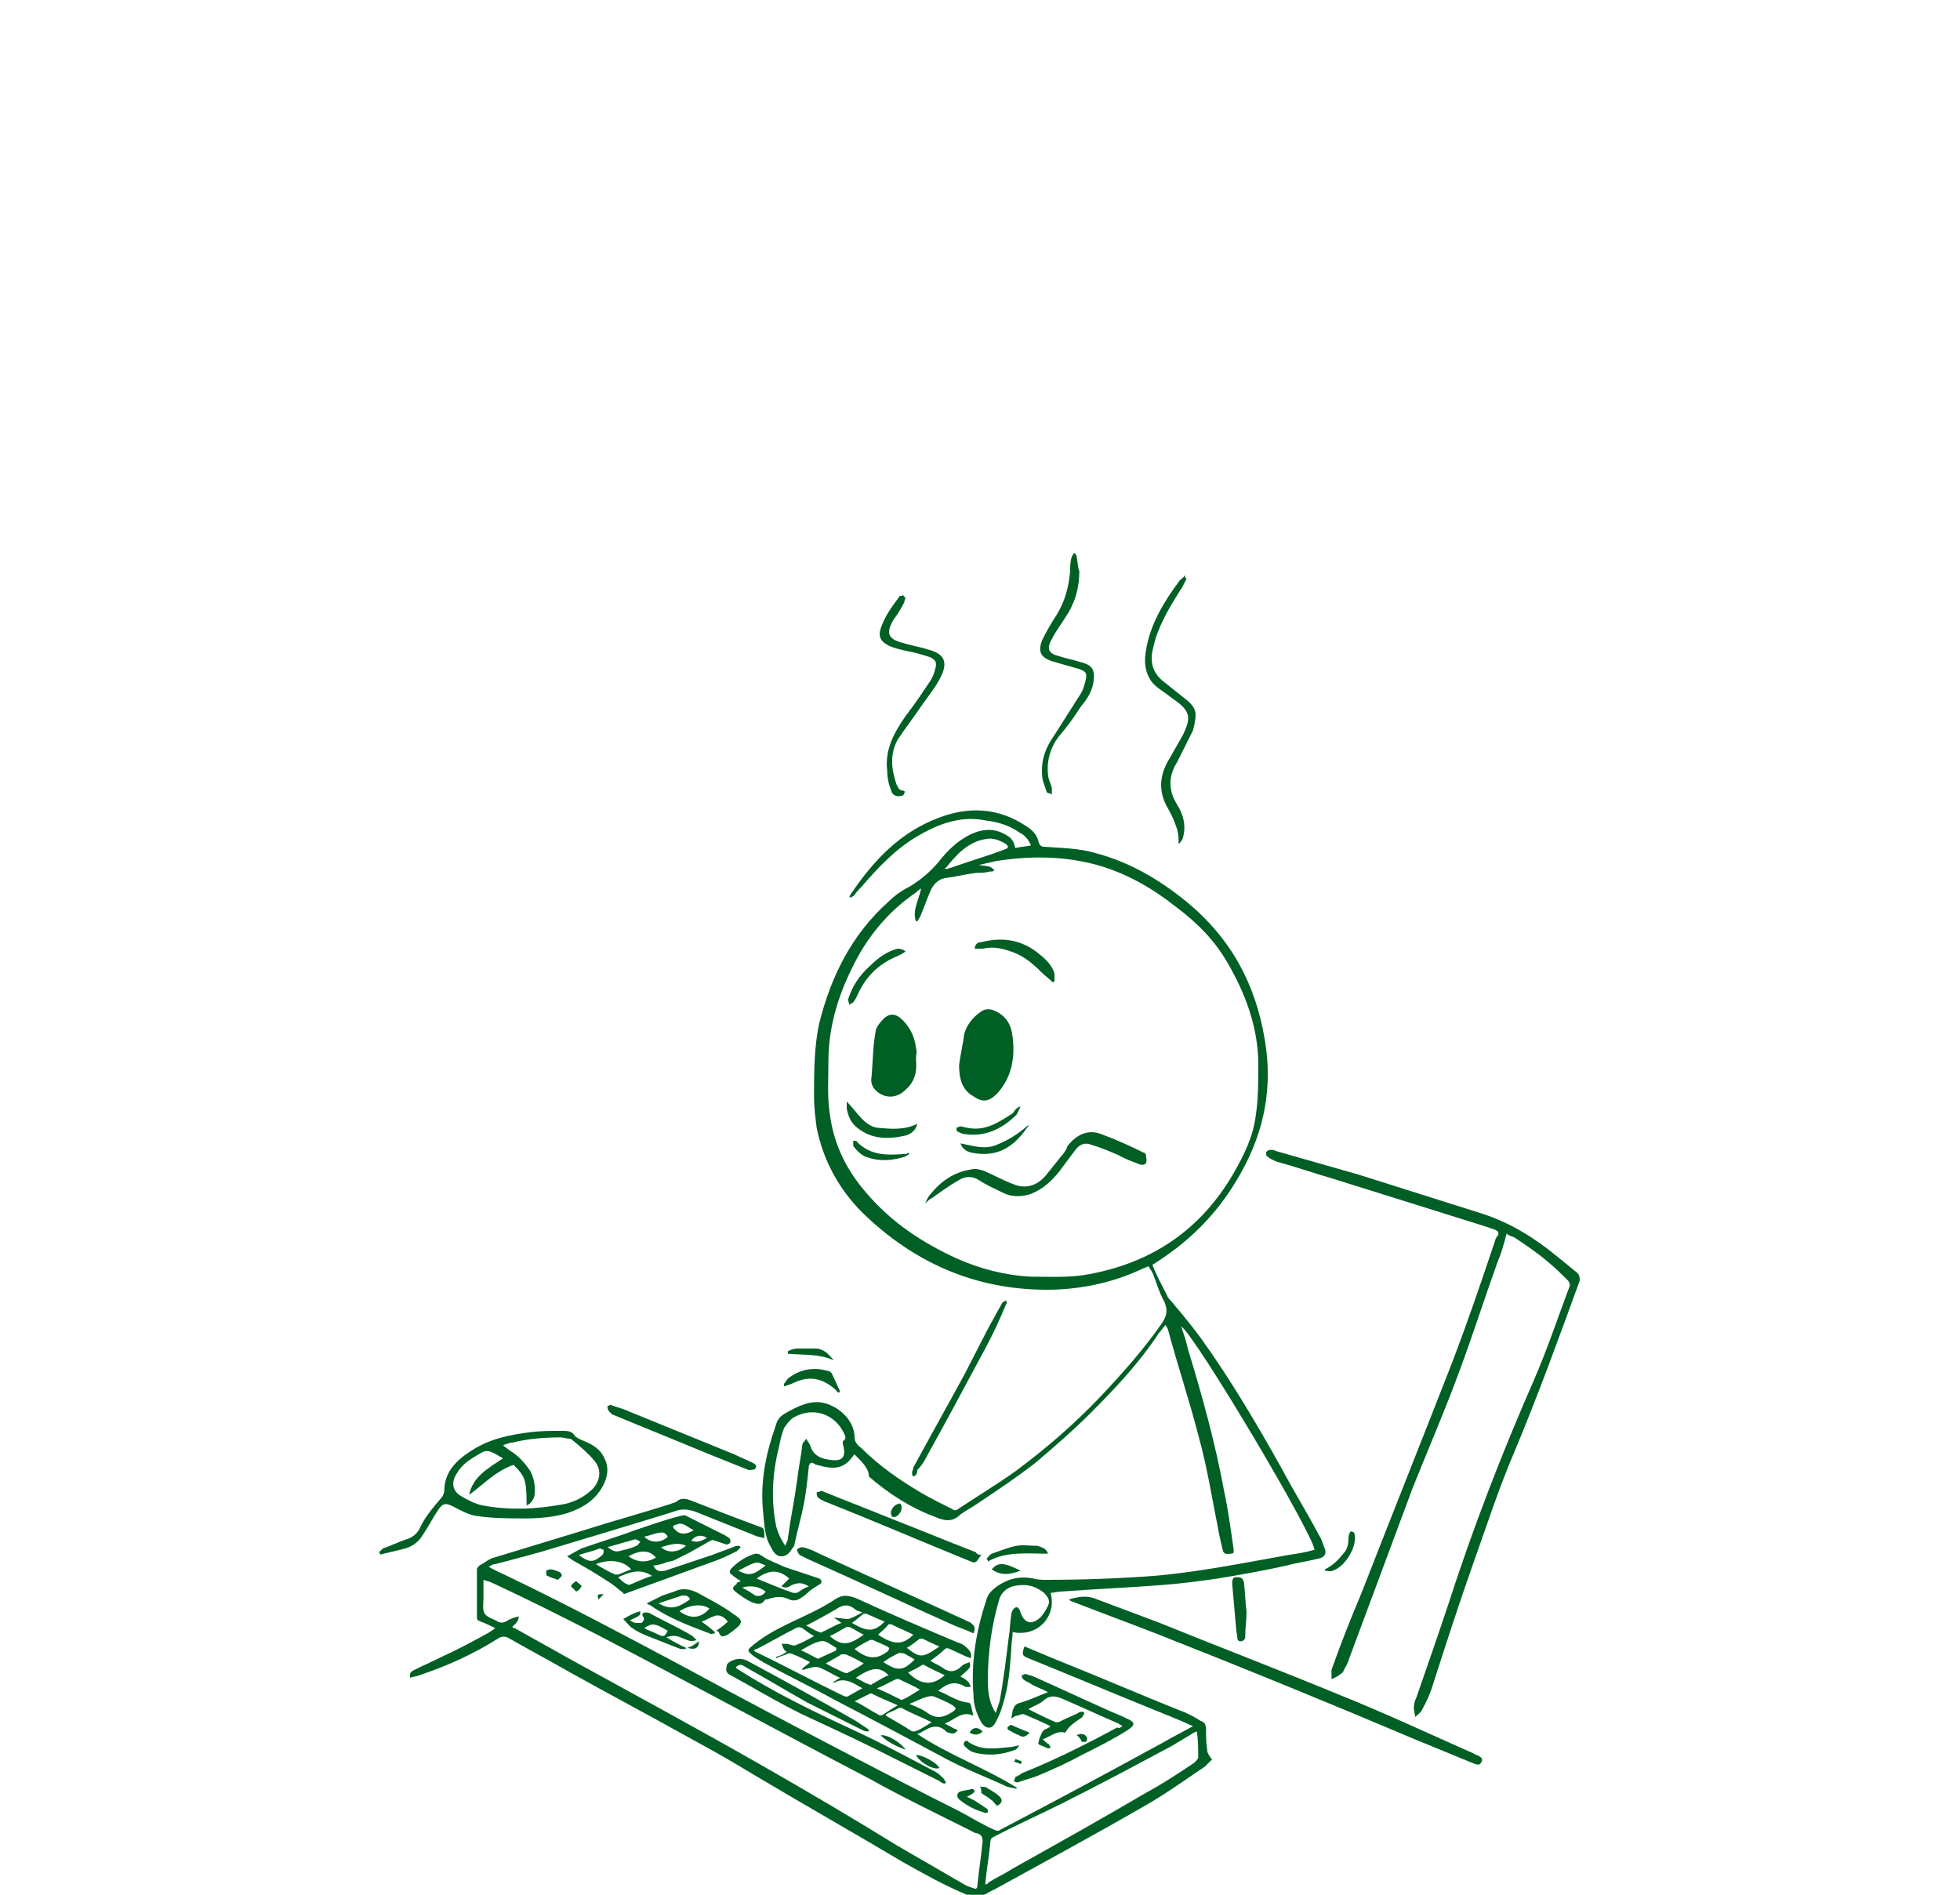 <?xml version="1.0" encoding="utf-8"?>
<!-- Generator: Adobe Illustrator 23.0.3, SVG Export Plug-In . SVG Version: 6.00 Build 0)  -->
<svg version="1.1" id="Layer_1" xmlns="http://www.w3.org/2000/svg" xmlns:xlink="http://www.w3.org/1999/xlink" x="0px" y="0px"
	 width="150px" height="145px" viewBox="0 0 150 145" style="enable-background:new 0 0 150 145;" xml:space="preserve">
<style type="text/css">
	.st0{fill:#005F24;}
	.st1{fill:#006536;}
	.st2{fill:#006434;}
</style>
<g>
	<path class="st0" d="M65.4,111.3c0,0-0.1,0.1-0.1,0.1c-0.7,1-1.4,1.1-2.8,0.7c-0.1,0-0.2-0.1-0.2-0.1c-0.2-0.1-0.3-0.1-0.4,0.2
		c-0.1,1-0.2,2-0.4,3c-0.2,1-0.5,2-0.7,3c0,0.1,0,0.1-0.1,0.2c-0.2,0.3-0.4,0.7-0.9,0.7c-0.4,0-0.6-0.3-0.8-0.7
		c-0.5-0.8-0.5-1.8-0.6-2.7c-0.2-2,0.1-3.9,0.7-5.8c0.1-0.3,0.2-0.6,0.3-0.9c0.1-0.4,0.4-0.7,0.8-0.9c0.7-0.4,1.5-0.8,2.3-0.8
		c1.3,0,2.9,1.2,2.9,2.7c0,0.3,0.2,0.6,0.5,0.8c1.4,1.4,3,2.5,4.7,3.5c0.7,0.4,1.5,0.8,2.3,1.2c0.1,0.1,0.3,0.1,0.4,0
		c1.5-1,3-1.9,4.4-2.9c2.3-1.7,4.5-3.6,6.5-5.7c1.7-1.8,3.3-3.6,4.7-5.6c0.4-0.6,0.5-1,0.2-1.7c-0.4-0.7-0.6-1.5-0.9-2.2
		c-0.1-0.2-0.2-0.3-0.3-0.5c-0.5,0.2-0.9,0.4-1.4,0.6c-2,0.8-4.2,1.2-6.4,1.2c-5.5,0-10.2-2.1-14.1-5.9c-1.8-1.8-3-4-3.5-6.5
		c-0.1-0.8-0.2-1.6-0.2-2.3c0-1.9,0-3.9,0.4-5.7c0.9-3.6,2.5-6.8,5.3-9.3c0.5-0.5,1.1-0.9,1.7-1.2c0.8-0.5,1.5-1.1,2.1-1.8
		c0.7-0.9,1.5-1.7,2.6-2.2c0.9-0.4,1.8-0.4,2.6,0.1c0.4,0.2,0.6,0.5,0.7,1c0.4-0.1,0.7-0.1,1.2-0.2c-0.2-0.5-0.5-0.8-0.9-1
		c-0.7-0.5-1.6-0.8-2.5-0.9c-1.9-0.4-3.6,0.2-5.3,1.2c-1.7,1-3,2.4-4.3,3.9c-0.2,0.2-0.4,0.4-0.5,0.6c-0.1,0.1-0.2,0.1-0.3,0.2
		l-0.1-0.1c0.1-0.1,0.1-0.2,0.2-0.3c1.7-2.5,3.7-4.6,6.6-5.7c2.3-0.9,4.6-0.8,6.7,0.6c0.5,0.3,0.9,0.7,1,1.3
		c0.1,0.2,0.2,0.3,0.4,0.3c1.3,0.1,2.7,0.1,4,0.5c2.6,0.7,4.8,2,6.9,3.7c3.4,2.8,5.3,6.3,6,10.6c0.6,3.5,0,6.9-1.8,10.1
		c-1.6,2.9-3.7,5.1-6.5,6.9c-0.1,0.1-0.2,0.1-0.3,0.2c0,0,0,0,0,0c0.3,0.8,0.7,1.5,1.1,2.3c0.1,0.3,0.4,0.5,0.6,0.8
		c0.7,0.8,1.4,1.7,2,2.5c2.3,3.2,4.3,6.6,6.2,10c0.9,1.7,1.9,3.3,2.8,5c0.2,0.3,0.3,0.6,0.4,0.9c0.3,0.6,0.1,0.9-0.5,1
		c-0.8,0.2-1.6,0.3-2.3,0.5c-1.8,0.4-3.5,0.7-5.3,1c-1.4,0.2-2.9,0.4-4.3,0.5c-2.5,0.2-5.1,0.3-7.7,0.5c-0.3,0-0.6,0.1-0.8,0.1
		c0.5,1.8-1,3.4-2.9,3c0,0.4-0.1,0.8-0.1,1.2c-0.1,1.5-0.2,3-0.7,4.5c-0.1,0.4-0.3,0.8-0.5,1.2c-0.3,0.6-0.8,0.5-1.1,0
		c-0.4-0.7-0.6-1.4-0.6-2.1c-0.2-2.5,0.2-4.9,1-7.3c0.1-0.4,0.4-0.7,0.8-1c0.9-0.6,1.7-0.8,2.8-0.6c0.3,0.1,0.7,0.1,1,0.1
		c2.8,0,5.5-0.1,8.2-0.3c3.5-0.3,6.9-1,10.3-1.6c0.7-0.1,1.3-0.2,2-0.4c-0.1-1.2-9-16.2-10.2-17.1c0.2,0.6,0.4,1.2,0.5,1.7
		c1.1,3.6,2.1,7.2,2.8,11c0.3,1.4,0.5,2.9,0.7,4.3c0,0.2,0.1,0.4-0.2,0.4c-0.2,0-0.5,0.1-0.6-0.2c-0.1-0.4-0.2-0.8-0.3-1.3
		c-0.5-2.5-0.9-5.1-1.6-7.6c-0.7-2.7-1.6-5.4-2.3-8c0-0.1-0.1-0.2-0.2-0.4c-0.2,0.2-0.3,0.4-0.5,0.6c-1.5,2.3-3.4,4.3-5.3,6.2
		c-1.3,1.3-2.7,2.5-4.1,3.7c-1.4,1.1-2.9,2.1-4.4,3.1c-0.4,0.3-1,0.6-1.4,0.9c-0.6,0.6-1.2,0.5-1.9,0.2c-1.9-0.7-3.6-1.8-5.1-3.1
		C66.5,112.4,66,111.9,65.4,111.3 M70.5,68c-0.2,0.1-0.3,0.2-0.4,0.3c-2.2,1.5-3.8,3.5-4.9,5.8c-1.1,2.2-1.8,4.6-1.8,7.1
		c0,1.3-0.1,2.7,0.1,4c0.3,2.4,1.3,4.4,2.9,6.2c1.9,2.2,4.2,3.7,6.8,4.9c1.8,0.8,3.7,1.3,5.7,1.4c1.5,0,3,0.1,4.5-0.2
		c4.8-0.9,8.5-3.4,11-7.7c0.8-1.4,1.5-2.8,1.7-4.4c0.2-1.3,0.2-2.6,0.2-3.9c0-2.9-1-5.5-2.4-7.9c-1-1.7-2.3-3-3.9-4.2
		c-1.9-1.5-4-2.7-6.4-3.3c-2.4-0.6-4.9-0.6-7.4-0.2c-0.4,0.1-0.9,0.2-1.3,0.3c0.9,0.1,0.9,0.1,1.2,0.4c-0.1,0.1-0.2,0.1-0.4,0.1
		c-0.3,0.1-0.7,0.1-1,0.1c-0.8,0.1-1.6,0.3-2.4,0.4c-0.5,0.1-0.9,0.5-1.1,1c-0.3,0.7-0.5,1.3-0.8,2c-0.1,0.1-0.1,0.2-0.2,0.3
		c0,0-0.1,0-0.1,0C69.8,69.7,70.3,68.9,70.5,68 M60.1,118.3c0.1-0.3,0.2-0.4,0.2-0.6c0.2-1.5,0.5-2.9,0.7-4.4
		c0.1-0.9,0.3-1.8,0.4-2.7c0-0.2,0.2-0.3,0.3-0.5c0.1,0.2,0.2,0.3,0.3,0.5c0.2,0.7,0.7,1,1.4,1.1c1.1,0.2,1.4-0.2,1.1-1.2
		c0-0.1,0-0.2,0-0.2c0.3-0.2,0.2-0.4,0.1-0.6c-0.7-1.5-2.4-2.1-3.9-1.2c-0.3,0.2-0.5,0.5-0.7,0.8c-0.2,0.5-0.3,1-0.4,1.5
		c-0.5,2-0.6,4-0.2,6C59.5,117.2,59.7,117.7,60.1,118.3 M76.2,131.1c0.1-0.3,0.2-0.6,0.3-0.9c0.3-1.6,0.5-3.3,0.7-4.9
		c0.1-0.6,0.1-1.2,0.2-1.8c0-0.1,0.1-0.3,0.2-0.4c0.2-0.2,0.4-0.1,0.5,0.3c0.3,0.8,0.8,1,1.5,0.4c0.2-0.2,0.4-0.5,0.6-0.9
		c0.2-0.4,0-0.7-0.3-1c-0.5-0.4-1-0.6-1.6-0.6c-0.9,0-1.5,0.3-1.8,1c-0.6,2-0.9,4.1-0.9,6.3C75.6,129.5,75.7,130.3,76.2,131.1
		 M72.4,66.5c0.2,0,0.3-0.1,0.4-0.1c1.4-0.5,2.8-0.9,4.1-1.4c0.3-0.1,0.3-0.2,0.1-0.4c-0.5-0.3-1-0.5-1.5-0.4
		c-1.4,0.2-2.3,1.2-3.1,2.2C72.3,66.4,72.3,66.5,72.4,66.5"/>
	<path class="st0" d="M91.3,132.1c-1.1-0.5-2.1-0.9-3.1-1.3c-3.2-1.3-6.3-2.6-9.5-3.9c-0.5-0.2-0.5-0.3-0.3-0.9
		c1,0.4,1.9,0.8,2.9,1.2c3,1.2,6,2.5,9,3.7c0.6,0.2,1.1,0.5,1.6,0.8c0.3,0.1,0.4,0.3,0.4,0.7c0,0.5,0,1,0.1,1.6
		c0,0.2,0.2,0.4,0.3,0.6c0,0,0.1,0,0.1,0c-0.2,0.2-0.4,0.4-0.6,0.6c-1.5,1-3,2.1-4.6,3c-3.8,2.2-7.7,4.3-11.5,6.4
		c-0.3,0.1-0.5,0.3-0.8,0.4c-0.4,0.2-0.8,0.1-1.3,0c-1.7-0.7-3.3-1.6-4.9-2.5c-3.7-2.2-7.4-4.3-11.1-6.5c-1.5-0.9-3-1.8-4.5-2.6
		c-3.4-1.9-6.8-3.7-10.2-5.6c-1.4-0.8-2.9-1.6-4.3-2.4c-0.3-0.2-0.6-0.2-0.9,0c-1.9,1.2-3.9,2.1-6,2.8c-0.2,0.1-0.5,0.1-0.7,0.2
		c-0.1-0.4,0.1-0.5,0.3-0.6c0.8-0.4,1.5-0.7,2.3-1.1c1.1-0.5,2.2-1.1,3.3-1.7c0.2-0.1,0.3-0.2,0.6-0.4c-0.4-0.2-0.8-0.4-1.1-0.5
		c-0.2-0.1-0.3-0.1-0.3-0.3c0-1.2,0-2.4,0-3.7c0-0.1,0.1-0.2,0.2-0.3c0.4-0.2,0.7-0.5,1.1-0.6c2.3-0.7,4.6-1.4,6.9-2.1
		c2.2-0.7,4.4-1.3,6.6-2c0.2-0.1,0.4-0.1,0.5-0.2c0.3-0.3,0.7-0.2,1-0.1c1.8,0.7,3.6,1.4,5.5,2.1c0.2,0.1,0.2,0.2,0.2,0.8
		c-0.2,0-0.3-0.1-0.5-0.1c-1.5-0.6-3-1.2-4.5-1.8c-0.7-0.3-1.3-0.4-2-0.1c-2.9,0.9-5.9,1.8-8.9,2.7c-1.6,0.5-3.2,0.9-4.7,1.3
		c-0.2,0-0.3,0.1-0.5,0.2c0.5,0.3,1,0.5,1.4,0.7c4.6,2.2,9.1,4.6,13.6,7c4.4,2.4,8.8,4.7,13.2,7c2.5,1.3,5,2.6,7.6,3.9
		c0.8,0.4,1.6,0.9,2.4,1.3c0.2,0.1,0.4,0.2,0.7,0.3c0.1,0,0.2,0,0.3-0.1c4.2-2.2,8.3-4.4,12.5-6.7C89.6,133,90.4,132.6,91.3,132.1
		 M39.2,124.5c0.1,0.1,0.1,0.1,0.2,0.1c1.4,0.8,2.7,1.5,4.1,2.3c4.9,2.7,9.9,5.4,14.8,8.2c3.5,2,6.9,4,10.3,6.1c1.7,1,3.3,1.9,5,2.9
		c0.3,0.2,0.6,0.3,0.9,0.4c0.2,0.1,0.3,0,0.3-0.2c0.1-1.1,0.3-2.3,0.4-3.4c0-0.3-0.1-0.5-0.4-0.6c-0.2,0-0.3-0.1-0.5-0.2
		c-2.6-1.3-5.3-2.6-7.8-4c-6.9-3.6-13.7-7.3-20.6-10.9c-2.7-1.4-5.5-2.8-8.3-4.1c-0.2-0.1-0.4-0.1-0.6-0.2c0,0.5,0,0.9,0,1.4
		c0,0.4-0.1,0.9,0.1,1.2c0.2,0.3,0.7,0.4,1,0.6c0.2,0.1,0.4,0.1,0.6,0c0.3-0.2,0.6-0.3,1-0.4C39.7,124.1,39.4,124.3,39.2,124.5
		 M75.4,144.2c0.1,0,0.2,0,0.2-0.1c0.6-0.4,1.3-0.7,1.9-1.1c3.4-1.9,6.8-3.8,10.2-5.8c1.3-0.7,2.5-1.5,3.7-2.3
		c0.1-0.1,0.3-0.3,0.3-0.4c0-0.6,0-1.3-0.1-2c-0.2,0.1-0.3,0.1-0.4,0.2c-0.5,0.3-1,0.6-1.5,0.9c-2.8,1.5-5.6,3-8.4,4.4
		c-1.8,0.9-3.6,1.7-5.3,2.6c-0.1,0-0.2,0.2-0.2,0.3C75.7,142,75.5,143.1,75.4,144.2"/>
	<path class="st0" d="M115.3,94.4c-0.2,0.8-0.4,1.5-0.7,2.2c-1,2.8-1.9,5.6-2.9,8.3c-1.1,3-2.4,6-3.6,9c-1.6,4.3-3.2,8.6-4.8,12.9
		c-0.1,0.3-0.2,0.6-0.4,0.9c-0.1,0.2-0.1,0.3-0.3,0.4c-0.2,0.2-0.5,0.3-0.7,0.4c0-0.2,0-0.5,0-0.7c0.7-2,1.5-4,2.3-5.9
		c2.3-5.9,4.7-11.9,7-17.8c1.1-2.9,2.1-5.8,3.1-8.8c0.1-0.2,0.1-0.5,0.3-0.7c0.2-0.3,0-0.4-0.2-0.5c-0.3-0.1-0.6-0.2-0.9-0.3
		c-3.8-1.2-7.7-2.4-11.5-3.6c-1.4-0.4-2.8-0.9-4.3-1.3c-0.2-0.1-0.5-0.2-0.7-0.4c-0.1,0-0.1-0.2-0.1-0.3c0-0.1,0.2-0.2,0.3-0.2
		c0.2,0,0.3,0,0.5,0.1c2.1,0.6,4.2,1.2,6.3,1.8c3.2,1,6.3,2,9.5,3c2.1,0.7,3.9,1.8,5.6,3.2c0.5,0.4,1.1,0.9,1.6,1.3
		c0.2,0.2,0.2,0.4,0.2,0.6c-1.6,4.4-3.2,8.8-5,13.1c-1.2,2.8-2.1,5.6-3.1,8.4c-1.1,3.1-2.1,6.2-3.1,9.3c-0.2,0.7-0.5,1.4-0.9,2.1
		c-0.1,0.2-0.3,0.3-0.5,0.5c0-0.2-0.1-0.5-0.1-0.7c0-0.3,0.1-0.6,0.2-0.8c0.8-2.3,1.6-4.6,2.4-7c1.9-5.9,4.1-11.6,6.6-17.3
		c1-2.3,1.8-4.7,2.7-7.1c0.1-0.1,0-0.4-0.1-0.5c-0.5-0.5-1-1-1.5-1.4c-0.8-0.7-1.7-1.3-2.6-1.9C115.7,94.6,115.5,94.6,115.3,94.4"/>
	<path class="st0" d="M74.3,126.9c-0.6-0.2-1.1-0.5-1.6-0.7c-0.2-0.1-0.3-0.1-0.5,0.1c-0.3,0.3-0.6,0.5-1,0.8
		c0.3,0.2,0.6,0.3,0.9,0.5c0.5,0.4,1,0.4,1.5-0.1c0.2-0.2,0.4-0.2,0.6-0.3c0.1,0.4,0.1,0.4-0.7,1.1c0.2,0.1,0.4,0.2,0.6,0.4
		c0.1,0.1,0.1,0.2,0.2,0.4c-0.1,0-0.3,0-0.4,0c-0.8-0.5-1.4-0.3-2.1,0.3c0.8,0.3,1.4,0.8,2.3,0.9c0.1,0,0.2,0.1,0.2,0.2
		c0.1,0.3,0.1,0.5,0.2,0.8c-0.9-0.4-1.4,0.3-2.2,0.6c0.4,0.2,0.7,0.4,1,0.5c-0.2,0.3-0.4,0.3-0.7,0.2c-0.1,0-0.2-0.1-0.3-0.2
		c-0.5-0.4-1-0.3-1.5,0c-0.2,0.1-0.3,0.2-0.6,0.3c2.4,1.6,5.2,2.6,7.6,4.1l0,0.1c-0.3-0.1-0.6-0.1-0.8-0.2c-1.5-0.7-3.1-1.3-4.6-2.1
		c-2.8-1.5-5.6-3-8.5-4.5c-1.8-1-3.7-1.9-5.5-2.9c-0.3-0.2-0.7-0.4-1-0.7c-0.1-0.1-0.2-0.2,0-0.4c1.9-1.7,4.4-2.3,6.5-3.7
		c0.6-0.4,1-0.3,1.6-0.1c2.6,1.2,5.2,2.3,7.8,3.4c0.1,0,0.2,0.1,0.3,0.1C74.2,126.2,74.4,126.5,74.3,126.9 M60.2,126.4
		c-0.1-0.1-0.2-0.1-0.2-0.2c-0.1-0.1-0.1-0.3-0.2-0.4c0.1,0,0.3,0,0.4,0c0.2,0,0.5,0.2,0.7,0.1c0.5-0.2,0.9-0.4,1.4-0.7
		c-0.4-0.2-0.6-0.4-0.9-0.6c-0.2-0.1-0.3-0.1-0.5,0c-1,0.5-2,1.1-3,1.6c-0.1,0-0.1,0-0.2,0.1c0.1,0.1,0.1,0.1,0.1,0.1
		c2.3,1.1,4.5,2.3,6.8,3.4c0.1,0,0.2,0.1,0.3,0c0.4-0.2,0.7-0.4,1.1-0.6c-0.7-0.4-1.4-0.9-2.2-0.4c0,0,0-0.1,0-0.1
		c0.2-0.1,0.3-0.2,0.5-0.3c-0.5-0.2-0.9-0.5-1.4-0.7c-0.5-0.3-1,0-1.5,0.1c0,0,0-0.1,0-0.1c0.2-0.2,0.4-0.3,0.6-0.5
		c-0.4-0.2-0.8-0.4-1.3-0.6c-0.2-0.1-0.4-0.1-0.5,0c-0.3,0.1-0.6,0.2-0.8,0.3c0,0,0-0.1,0-0.1C59.7,126.7,60,126.6,60.2,126.4
		 M61.7,124.4c0.4,0.2,0.7,0.4,1,0.5c0.1,0,0.1,0.1,0.2,0c0.5-0.2,0.9-0.5,1.5-0.7c-0.3-0.2-0.4-0.3-0.6-0.4c0.4,0,0.8,0.1,1.1,0.1
		c0.4-0.1,0.7-0.3,1.1-0.5c-0.2-0.1-0.4-0.1-0.5-0.2c-0.6-0.5-1-0.4-1.6,0C63.2,123.6,62.5,124,61.7,124.4 M69.6,130.4
		c0.5,0.2,1,0.4,1.4,0.7c0.7,0.5,1.3,0.3,1.9-0.1c0,0,0,0,0,0c0.3-0.2,0.3-0.3,0-0.5c-0.5-0.3-1-0.5-1.5-0.7c-0.1,0-0.2,0-0.2,0
		C70.6,129.9,70.1,130.2,69.6,130.4 M71.3,131.8c-0.8-0.4-1.6-0.7-2.3-1.1c-0.1,0-0.1,0-0.2,0c-0.3,0.2-0.7,0.3-1,0.5
		c0,0,0,0.1,0,0.1c0.7,0.4,1.4,0.8,2,1.2c0.1,0,0.2,0,0.2,0C70.4,132.4,70.8,132.1,71.3,131.8 M70.4,129.3c-0.5-0.3-1-0.5-1.6-0.8
		c-0.1,0-0.2,0-0.2,0c-0.5,0.2-0.9,0.5-1.5,0.7c0.7,0.3,1.3,0.6,1.9,0.9C69.5,129.9,69.9,129.6,70.4,129.3
		C70.4,129.4,70.4,129.3,70.4,129.3 M68.7,130.5c-0.7-0.3-1.4-0.6-2-0.9c0,0-0.1,0-0.1,0c-0.4,0.2-0.8,0.4-1.2,0.6
		c0.7,0.3,1.2,0.7,1.8,1c0.1,0.1,0.3,0.1,0.4,0C67.9,131,68.2,130.8,68.7,130.5 M63.2,127.3c0.5,0.3,1,0.5,1.4,0.7
		c0.1,0,0.2,0.1,0.3,0c0.4-0.2,0.8-0.4,1.2-0.7c-0.5-0.3-0.9-0.5-1.4-0.7c-0.1,0-0.2,0-0.3,0C64.1,126.8,63.7,127,63.2,127.3
		 M67.2,125.1c1.2,0.8,1.9,0.8,2.7,0c-0.6-0.3-1.1-0.5-1.7-0.8c0,0-0.1,0-0.2,0C67.8,124.6,67.5,124.8,67.2,125.1 M65.4,126.2
		c1,0.8,1.7,0.8,2.5,0.2c0.2-0.2,0.2-0.3,0-0.4c-0.4-0.2-0.7-0.3-1.1-0.5c-0.1,0-0.2,0-0.2,0C66.2,125.7,65.8,125.9,65.4,126.2
		 M72.3,128.2c-0.6-0.3-1.1-0.5-1.6-0.8c0,0-0.1,0-0.1,0c-0.3,0.2-0.7,0.4-1.1,0.6C70.5,129,71.4,129,72.3,128.2 M64,126.3
		c0-0.1,0-0.1,0-0.2c-0.4-0.2-0.8-0.6-1.2-0.5c-0.5,0.1-1,0.4-1.5,0.7c0.5,0.2,0.8,0.4,1.2,0.6c0.1,0,0.2,0.1,0.2,0
		C63.1,126.7,63.6,126.5,64,126.3 M69.4,126.1c1,0.8,1.2,0.8,2.5-0.1c-0.5-0.2-0.9-0.4-1.3-0.6c-0.1,0-0.2,0-0.2,0
		C70.1,125.6,69.8,125.9,69.4,126.1 M66.1,125.1c-0.4-0.2-0.7-0.4-1.1-0.6c-0.1,0-0.2,0-0.2,0c-0.4,0.2-0.8,0.5-1.3,0.7
		C64.4,126,65,125.9,66.1,125.1 M65.5,128.4c0.4,0.2,0.7,0.4,1,0.5c0.1,0,0.2,0.1,0.2,0c0.4-0.2,0.8-0.5,1.3-0.7
		C67.3,127.5,66.7,127.6,65.5,128.4 M67.7,124.1c-0.5-0.2-0.9-0.4-1.4-0.6c-0.1,0-0.2,0-0.2,0c-0.3,0.2-0.6,0.5-0.9,0.7
		C66.4,124.9,66.9,124.9,67.7,124.1 M70,127c-0.3-0.2-0.5-0.3-0.7-0.4c-0.1-0.1-0.3-0.1-0.5-0.1c-0.4,0.2-0.8,0.4-1.2,0.7
		C68.7,127.9,69.1,127.9,70,127"/>
	<path class="st0" d="M29,118.8c0.1-0.1,0.2-0.2,0.3-0.3c0.6-0.2,1.2-0.5,1.8-0.7c0.4-0.1,0.8-0.4,1-0.8c0.4-0.9,1.1-1.7,1.7-2.4
		c0.1-0.1,0.2-0.4,0.2-0.5c0-1.5,1-2.4,2.1-3.1c1.4-0.9,2.9-1.2,4.5-1.4c0.8-0.1,1.6-0.1,2.4-0.1c0.4,0,0.8,0,1,0.4
		c0.1,0.1,0.3,0.2,0.5,0.3c0.8,0.3,1.5,0.7,1.8,1.5c0.3,0.6,0.2,1.3-0.1,1.9c-0.6,1.2-1.6,1.8-2.8,2.2c-1,0.3-2.1,0.4-3.2,0.4
		c-1.3,0-2.5,0-3.8-0.2c-0.6-0.1-1.1-0.4-1.7-0.7c-0.6-0.3-0.8-0.3-1.2,0.3c-0.4,0.6-0.7,1.2-1.1,1.8c-0.3,0.5-0.7,0.9-1.4,1.1
		c-0.7,0.2-1.3,0.3-2,0.5C29.2,119,29.1,118.9,29,118.8C29,118.9,29,118.9,29,118.8 M38.5,111.6c-0.6-0.3-1.1-0.8-1.7-0.4
		c-0.7,0.4-1.4,0.8-1.8,1.5c-0.5,0.7-0.4,1.4,0.3,1.8c0.5,0.3,1.1,0.6,1.6,0.7c2.1,0.4,4.2,0.3,6.3-0.1c0.9-0.2,1.6-0.6,2.2-1.2
		c0.6-0.7,0.6-1.5,0.1-2.1c-0.5-0.6-1.1-1.1-1.7-1.6c-0.1-0.1-0.2-0.1-0.2-0.1c-0.2,0-0.5-0.1-0.7-0.1c-1.2,0-2.5,0.1-3.7,0.4
		c-0.2,0-0.4,0.1-0.7,0.2c0.2,0.2,0.4,0.3,0.5,0.4c0.7,0.4,1.2,1,1.6,1.6c0.3,0.6,0.4,1.3,0.3,1.9c-0.1,0.3-0.3,0.6-0.6,0.7
		c0-0.6,0-1.2-0.1-1.7c-0.1-0.6-0.5-1-0.9-1.4c-1.4,0.5-2.3,1.5-3.4,2.3C36.2,113,37.3,112.4,38.5,111.6"/>
	<path class="st0" d="M47.7,121.9c-0.3-0.2-0.6-0.5-0.9-0.7c-0.9-0.6-1.9-1.2-2.8-1.7c-0.2-0.1-0.3-0.2-0.6-0.4
		c0.4-0.2,0.7-0.4,1.1-0.6c1.4-0.5,2.8-0.9,4.1-1.4c1.2-0.4,2.3-0.8,3.5-1.1c0.1,0,0.3-0.1,0.4,0c1,0.5,2,1,3,1.5
		c0.1,0.1,0.2,0.1,0.3,0.2c0.1,0.1,0.1,0.2,0.1,0.3c0,0.1-0.2,0.2-0.3,0.2c-0.3-0.1-0.6-0.2-0.9-0.3c-0.2-0.1-0.3,0-0.5,0.1
		c-0.5,0.3-0.9,0.5-1.4,0.8c-0.4,0.2-0.8,0.4-1.2,0.6c-0.2,0.1-0.5,0.1-0.7,0.2c-0.3,0.1-0.6,0.2-0.9,0.2c0.2,0.4,0.4,0.5,0.9,0.4
		c1.2-0.4,2.4-0.8,3.6-1.2c0.5-0.2,1.1-0.4,1.6-0.6c0.2-0.1,0.3-0.1,0.5-0.1c0,0,0,0.1,0.1,0.1c-0.1,0.1-0.2,0.2-0.3,0.3
		c-0.6,0.3-1.2,0.6-1.8,0.8c-2.2,0.8-4.4,1.6-6.6,2.4C47.8,122,47.7,122,47.7,121.9C47.6,122,47.7,122,47.7,121.9 M45.6,119.7
		c0.5,0.3,1,0.6,1.5,0.8c0,0,0.1,0,0.2,0c0.3-0.1,0.7-0.3,1-0.4C47.7,119.4,46.6,119.3,45.6,119.7 M47.3,120.7
		c0.2,0.2,0.4,0.4,0.6,0.5c0.1,0,0.2,0.1,0.2,0.1c0.6-0.2,1.1-0.5,1.8-0.7C49,120,48.2,120.3,47.3,120.7 M46.5,118.4
		c0.3,0.2,0.5,0.4,0.9,0.3c0.4-0.1,0.9-0.2,1.3-0.4c0.1,0,0.2-0.2,0.3-0.3c-0.1-0.1-0.3-0.2-0.4-0.2C47.9,118,47.2,118.2,46.5,118.4
		 M48.1,119.1c0.7,0.5,1.4,0.5,2.1,0.1C49.7,118.6,49,118.6,48.1,119.1 M44.3,119c0.8,0.6,1.1,0.6,1.8,0c0.1-0.1,0.1-0.3,0.1-0.4
		c-0.1,0-0.2-0.1-0.3-0.1C45.4,118.7,44.9,118.8,44.3,119 M49.3,117.6c0.5,0.5,1.3,0.5,1.8,0c-0.1-0.2-0.3-0.4-0.6-0.3
		C50.2,117.3,49.8,117.5,49.3,117.6 M50.6,118.4c0.5,0.5,1.3,0.4,1.9-0.1C51.9,118,51.3,118.2,50.6,118.4 M53.1,117.1
		c-0.5-0.2-0.8-0.7-1.4-0.4c-0.1,0-0.2,0.1-0.2,0.1c0,0.1,0.1,0.2,0.2,0.3C52.1,117.5,52.6,117.4,53.1,117.1 M54.1,117.7
		c-0.4-0.3-0.9-0.2-1.2,0.2C53.4,118.1,53.7,117.9,54.1,117.7"/>
	<path class="st0" d="M81.8,122.4c0.7-0.2,1.3-0.3,1.9-0.1c1.6,0.6,3.2,1.2,4.8,1.8c4.7,1.9,9.4,3.7,14,5.6c3.5,1.4,6.9,3,10.3,4.5
		c0.1,0.1,0.3,0.1,0.4,0.2c0.1,0.1,0.3,0.1,0.2,0.4c-0.1,0.2-0.2,0.3-0.5,0.2c-1.5-0.6-2.9-1.2-4.4-1.8c-6.6-2.8-13.2-5.5-19.8-8.1
		c-2.3-0.9-4.5-1.7-6.8-2.6C81.9,122.5,81.9,122.5,81.8,122.4"/>
	<path class="st0" d="M85.9,132.1c-0.1-0.1-0.2-0.1-0.3-0.2c-1.4-0.6-2.9-1.3-4.3-1.9c-0.5-0.2-0.9-0.3-1.4,0.1
		c-0.3,0.3-0.7,0.4-1.2,0.7c0.8,0.4,1.4,0.7,2.1,1c0.1,0,0.3,0,0.4-0.1c0.4-0.2,0.9-0.4,1.3-0.6c0.1-0.1,0.2-0.1,0.4-0.1l0.1,0.1
		c-0.1,0.1-0.1,0.3-0.3,0.4c-0.3,0.2-0.6,0.4-0.9,0.7c-0.1,0.1-0.2,0.3-0.3,0.4c-0.6-0.2-1.1,0.3-1.7,0.5c0.2,0.2,0.3,0.3,0.5,0.4
		c0,0.1,0.1,0.2,0.1,0.2c0,0.1-0.2,0.1-0.2,0.1c-0.2-0.1-0.5-0.2-0.7-0.3c0,0-0.1-0.2,0-0.2c0-0.2,0.1-0.4,0.2-0.6
		c0-0.1,0.1-0.2,0.2-0.3c0.1-0.1,0.3-0.1,0.5-0.3c-0.6-0.3-1.3-0.6-2-0.9c-0.2-0.1-0.4,0.1-0.6,0.1c-0.1,0-0.2,0.1-0.4,0.2
		c0-0.2,0.1-0.4,0.1-0.6c0.1-0.3,0.2-0.5,0.6-0.6c0.7-0.2,1.3-0.5,2.1-0.8c-0.5-0.3-1-0.4-1.4-0.7c-0.2-0.1-0.4-0.2-0.5-0.3
		c-0.1-0.1-0.1-0.2-0.1-0.3c0.1,0,0.2-0.1,0.3-0.1c0.2,0.1,0.4,0.1,0.6,0.2c1.8,0.8,3.5,1.6,5.3,2.4c0.6,0.3,1.2,0.5,1.8,0.8
		c0.7,0.3,0.7,0.5,0.1,0.9c-1.1,0.7-2.3,1.3-3.5,1.9c-1.1,0.6-2.2,1.1-3.4,1.6c-0.5,0.2-1,0.3-1.5,0.5c-0.1,0-0.2,0-0.3-0.1
		c0-0.1,0.1-0.2,0.1-0.3c0.2-0.1,0.4-0.2,0.5-0.3c2.5-1,4.9-2.2,7.3-3.5C85.7,132.3,85.7,132.2,85.9,132.1"/>
	<path class="st0" d="M66.5,132.5c-0.2,0-0.3,0-0.5-0.1c-1.4-0.7-2.8-1.4-4.2-2.1c-1.6-0.9-3.1-1.8-4.7-2.7c-0.3-0.2-0.5-0.3-0.8,0
		c0,0,0.1,0.1,0.1,0.1c2.8,1.8,5.7,3.2,8.7,4.6c2.2,1,4.4,2.2,6.5,3.3c0.2,0.1,0.4,0.3,0.6,0.5c0.1,0.1,0.1,0.2,0.2,0.3
		c0,0,0,0-0.1,0.1c-0.1,0-0.3-0.1-0.4-0.2c-1.6-0.8-3.2-1.6-4.8-2.4c-2-1-4-1.9-5.9-2.8c-1.4-0.7-2.8-1.5-4.2-2.3
		c-0.4-0.2-0.7-0.4-1.1-0.6c-0.2-0.1-0.4-0.3-0.3-0.6c0-0.3,0.2-0.4,0.4-0.5c0.4-0.2,0.8-0.2,1.2,0c2.8,1.5,5.5,3,8.3,4.6
		c0.3,0.2,0.6,0.4,0.9,0.6C66.5,132.4,66.5,132.4,66.5,132.5"/>
	<path class="st0" d="M90.8,44.3c-0.1,0.2-0.2,0.4-0.3,0.6c-0.7,1.1-1.4,2.2-1.9,3.5c-0.2,0.5-0.3,1-0.4,1.4c-0.2,1,0.1,1.8,0.9,2.4
		c0.5,0.4,1,0.8,1.5,1.2c0.4,0.3,0.9,0.7,0.9,1.3c0,0.4-0.1,0.8-0.2,1.2c-0.4,0.8-0.8,1.6-1.2,2.4c-0.7,1.1-0.7,2.2,0,3.3
		c0.5,0.8,0.7,1.7,0.4,2.6c-0.1,0.2-0.2,0.3-0.3,0.4c0-0.4,0-0.7-0.1-1.1c-0.2-0.6-0.4-1.1-0.7-1.6c-0.7-1.2-0.7-2.3-0.1-3.5
		c0.4-0.7,0.8-1.4,1.2-2.1c0.7-1.4,0.6-1.9-0.7-2.8c-0.4-0.3-0.8-0.6-1.1-0.8c-1-0.7-1.2-1.8-1-2.9c0.3-2,1.4-3.8,2.6-5.4
		c0.1-0.1,0.3-0.2,0.4-0.4C90.7,44.2,90.7,44.2,90.8,44.3"/>
	<path class="st0" d="M82.6,43.7c0,1.4-0.4,2.6-1.1,3.6c-0.3,0.5-0.7,1-1,1.6c-0.4,0.7-0.3,1.1,0.5,1.3c0.6,0.2,1.2,0.3,1.8,0.5
		c0.8,0.2,1,0.6,0.9,1.4c-0.1,0.8-0.5,1.4-1,2c-0.5,0.8-1.1,1.6-1.7,2.3c-0.6,0.8-0.9,1.8-0.8,2.8c0,0.4,0.2,0.7,0.3,1.1
		c0,0.1,0,0.3,0,0.5c-0.1-0.1-0.4-0.1-0.4-0.2c-0.1-0.3-0.2-0.6-0.3-0.9c-0.2-1.2,0.1-2.3,0.8-3.3c0.7-1.1,1.4-2.2,2.1-3.3
		c0.2-0.3,0.3-0.7,0.4-1.1c0.1-0.5,0-0.6-0.5-0.8c-0.7-0.2-1.4-0.4-2.1-0.6c-0.9-0.3-1.1-0.8-0.7-1.7c0.3-0.6,0.7-1.3,1.1-1.9
		c0.6-1,0.9-2.1,1-3.3c0-0.3,0-0.7,0.1-1c0-0.1,0.1-0.2,0.2-0.4c0.1,0.1,0.2,0.2,0.2,0.3C82.5,43.2,82.5,43.5,82.6,43.7"/>
	<path class="st0" d="M56.7,121c-0.3-0.2-0.5-0.3-0.7-0.5c-0.2-0.1-0.2-0.3,0-0.5c0.5-0.5,1.1-0.9,1.8-1.1c0.1,0,0.3,0,0.4,0.1
		c0.2,0.1,0.4,0.3,0.7,0.4c0.4,0.2,0.7,0.3,1.1,0.5c0.9,0.3,1.8,0.6,2.7,0.9c0.2,0.1,0.2,0.3,0.1,0.4c-0.3,0.2-0.7,0.4-1,0.7
		c-0.2,0.2-0.5,0.4-0.7,0.5c-0.2,0.1-0.5,0.1-0.7,0c-0.6-0.3-1.1-0.2-1.7,0c-0.1,0-0.2,0-0.2,0.1c-0.3,0.4-0.7,0.2-1,0.1
		c-0.4-0.2-0.7-0.4-1.1-0.7c-0.4-0.3-0.4-0.4,0-0.7C56.3,121.1,56.5,121.1,56.7,121 M57.9,120.8c1,0.4,1.9,0.8,2.8,1.1
		c0.1,0,0.2,0,0.3,0c0.3-0.2,0.6-0.4,0.9-0.5c-0.5-0.3-0.8-0.3-1.3-0.1c-0.2,0.1-0.4,0.3-0.8,0.1c0.2-0.2,0.4-0.4,0.6-0.6
		C59.6,120.1,58.9,120.1,57.9,120.8 M58.6,119.8c-0.3-0.1-0.6-0.3-0.8-0.2c-0.4,0.1-0.9,0.4-1.3,0.6
		C57.3,120.6,57.6,120.6,58.6,119.8 M56.8,121.5c0.4,0.2,0.7,0.4,1,0.6c0.3,0.1,0.6,0,0.8-0.3C58.1,121.4,57.4,121.3,56.8,121.5"/>
	<path class="st0" d="M74.5,125c-0.6-0.3-1.3-0.5-1.9-0.8c-3.6-1.6-7.2-3.3-10.8-4.9c-0.2-0.1-0.4-0.2-0.6-0.3
		c-0.1-0.1-0.2-0.3-0.2-0.4c0-0.1,0.3-0.2,0.4-0.2c0.5,0.1,0.9,0.3,1.3,0.5c3.7,1.7,7.5,3.4,11.2,5.1c0.1,0.1,0.3,0.1,0.4,0.2
		C74.7,124.5,74.6,124.7,74.5,125"/>
	<path class="st0" d="M69.3,45.7c0,0.1-0.1,0.3-0.1,0.4c-0.2,0.4-0.5,0.9-0.8,1.3c-0.6,1-0.5,1.5,0.7,1.8c0.6,0.2,1.3,0.3,1.9,0.5
		c1.2,0.3,1.6,0.9,1,2.1c-0.4,0.8-0.9,1.4-1.4,2.1c-0.6,0.9-1.3,1.8-1.9,2.7c-0.6,1.1-0.5,2.2-0.1,3.4c0.1,0.2,0.2,0.5,0.5,0.5
		c0.1,0,0.2,0.1,0.1,0.2c0,0.1-0.1,0.2-0.2,0.2c-0.3,0.1-0.7,0-0.8-0.4c-0.2-0.5-0.3-1-0.3-1.5c-0.2-1.6,0.5-2.9,1.4-4.2
		c0.7-0.9,1.3-1.8,1.9-2.7c0.2-0.3,0.3-0.6,0.4-1c0.1-0.4,0-0.6-0.4-0.8c-0.6-0.2-1.3-0.4-1.9-0.5c-0.4-0.1-0.9-0.2-1.3-0.4
		c-0.6-0.3-0.8-0.7-0.6-1.3c0.3-0.9,0.8-1.6,1.4-2.4c0-0.1,0.1-0.1,0.2-0.1c0,0,0.1,0,0.1-0.1C69.2,45.7,69.2,45.7,69.3,45.7"/>
	<path class="st0" d="M49.5,122.7c0.4-0.2,0.8-0.4,1.2-0.6c0.3-0.1,0.6-0.2,0.9-0.3c0.6-0.3,1.2-0.2,1.8,0.1c0.9,0.5,1.9,1,2.7,1.6
		c0.8,0.5,0.8,0.7,0,1.3c-0.1,0.1-0.3,0.2-0.4,0.3c-0.3,0.1-0.5,0.3-0.7-0.2c0,0-0.1-0.1-0.2-0.1c0.3-0.2,0.6-0.4,0.9-0.7
		c-0.3-0.4-0.7-0.6-1.1-0.4c-0.3,0.1-0.6,0.3-0.9,0.4c0.4,0.3,0.7,0.5,1,0.8c0,0,0,0.1,0,0.1c-0.1,0-0.3,0.1-0.4,0
		c-1.6-0.6-3.2-1.2-4.6-2.2C49.6,122.8,49.6,122.8,49.5,122.7 M52,123.3c0.8,0.6,1.6,0.6,2.3-0.2C53.7,122.7,52.8,122.8,52,123.3
		 M52.8,122.4c-0.1-0.3-0.3-0.3-0.6-0.3c-0.6,0.2-1.2,0.4-1.8,0.6C51.3,123.2,51.8,123.1,52.8,122.4"/>
	<path class="st0" d="M75.1,119c-0.1,0.1-0.2,0.3-0.3,0.4c-0.1,0.2-0.3,0.2-0.5,0.1c-3.7-1.5-7.4-3.1-11.2-4.6
		c-0.2-0.1-0.4-0.2-0.5-0.3c-0.1-0.1-0.1-0.3-0.1-0.4c0.1,0,0.3-0.1,0.4-0.1c1.7,0.7,3.3,1.3,5,2c2.3,0.9,4.5,1.8,6.8,2.7
		C74.7,118.9,74.9,119,75.1,119"/>
	<path class="st0" d="M69.9,113c-0.1-0.1-0.1-0.2-0.1-0.3c0-0.1,0.1-0.3,0.1-0.4c1.3-2.4,2.6-4.7,3.9-7.1c0.8-1.5,1.5-3,2.3-4.4
		c0.2-0.4,0.4-0.7,0.6-1.1c0.1-0.1,0.2-0.1,0.3-0.2c0,0.1,0.1,0.3,0,0.3c-0.5,1.2-1,2.3-1.6,3.4c-1.5,2.8-3,5.6-4.5,8.3
		c-0.2,0.4-0.4,0.7-0.7,1C70.2,112.8,70.1,112.9,69.9,113"/>
	<path class="st0" d="M46.7,107.5c0.5,0.2,1,0.3,1.4,0.5c2.7,1.1,5.4,2.2,8.1,3.3c0.4,0.2,0.9,0.4,1.3,0.6c0.2,0.1,0.5,0.2,0.3,0.5
		c-0.1,0.1-0.4,0.1-0.5,0.1c-1-0.4-2-0.8-3-1.2c-2.4-1-4.9-2-7.3-3c-0.1,0-0.2-0.1-0.3-0.2c-0.1-0.1-0.2-0.2-0.2-0.4
		C46.4,107.6,46.6,107.6,46.7,107.5"/>
	<path class="st0" d="M47.7,123.9c0.5-0.3,0.9-0.5,1.3-0.6c0,0.3,0.1,0.3-0.8,0.7c0.2,0.1,0.3,0.2,0.5,0.2c0.1,0,0.3,0,0.4,0
		c0.1-0.1,0.3-0.3,0.1-0.5c-0.1-0.2,0-0.3,0.2-0.3c0.1,0,0.3,0,0.4,0.1c1.1,0.6,2.2,1.1,3.2,1.7c0.1,0.1,0.2,0.2,0.3,0.3
		c-0.4,0.2-0.7,0-1-0.1c-0.4-0.2-0.8-0.3-1.3-0.1c0.5,0.3,1,0.6,1.5,0.8c0,0,0,0.1-0.1,0.1c-0.1,0-0.2,0-0.3,0
		c-0.8-0.3-1.5-0.6-2.3-0.9c-0.5-0.2-1-0.4-1.4-0.7C48.2,124.5,48,124.2,47.7,123.9 M49.3,124.6c0.4,0.2,0.7,0.3,1.1,0.5
		c0.4,0.2,0.5,0.1,0.7-0.3C50.1,124.2,49.9,124.2,49.3,124.6"/>
	<path class="st0" d="M95.4,123.3c0,0.7-0.1,1.3-0.1,1.9c0,0.1,0,0.2-0.1,0.3c-0.1,0.1-0.2,0.1-0.3,0.1c-0.1,0-0.2-0.1-0.2-0.2
		c0-0.3-0.1-0.5-0.1-0.8c-0.1-1.1-0.2-2.2-0.3-3.4c0-0.2,0-0.5,0.3-0.5c0.3,0,0.5,0,0.6,0.4C95.3,121.9,95.3,122.7,95.4,123.3"/>
	<path class="st0" d="M60,105.9c0.1-0.1,0.2-0.3,0.3-0.4c0.9-0.7,1.9-0.9,3-0.6c0.2,0,0.4,0.2,0.4,0.3c0.2,0.4,0.4,0.9,0.6,1.3
		c0,0-0.1,0-0.1,0.1c-0.1-0.1-0.2-0.1-0.2-0.2c-1.1-1-2.1-1.1-3.2-0.6c-0.2,0.1-0.5,0.2-0.8,0.3C60,106,60,106,60,105.9"/>
	<path class="st0" d="M78,133.6c-0.1,0.1-0.2,0.3-0.3,0.3c-1,0.4-2.1,0.5-3.2,0.2c-0.3-0.1-0.5-0.3-0.7-0.5c-0.1-0.1,0-0.3,0-0.3
		c0.1-0.1,0.3-0.1,0.3,0c1,0.7,2.1,0.5,3.2,0.4c0.2,0,0.4-0.1,0.6-0.1C77.9,133.5,78,133.6,78,133.6"/>
	<path class="st0" d="M80.2,118.9c-1.6,0-3.2-0.2-4.6,0.6c0-0.1,0-0.1-0.1-0.2c0.1-0.1,0.2-0.3,0.4-0.4c0.6-0.2,1.3-0.5,1.9-0.6
		c0.5-0.1,1,0,1.6,0C79.7,118.4,80.1,118.5,80.2,118.9"/>
	<path class="st0" d="M74,137.5c0.2,0.1,0.4,0.2,0.6,0.3c0.3,0.2,0.6,0.4,0.9,0.6c0.1,0,0.1,0.2,0.1,0.3c-0.1,0-0.2,0.1-0.3,0
		c-0.7-0.2-1.3-0.5-1.9-1c-0.2-0.2-0.2-0.5,0.1-0.6c0.3-0.1,0.6-0.1,0.9-0.2c0.1,0,0.1,0.1,0.2,0.1c0,0.1-0.1,0.2-0.1,0.2
		C74.4,137.3,74.2,137.4,74,137.5C74,137.4,74,137.5,74,137.5"/>
	<path class="st0" d="M101.4,120.1c0.6-0.3,1-0.7,1.4-1.2c0.3-0.3,0.4-0.7,0.4-1.2c0-0.2,0.1-0.5,0.2-0.5c0.3,0,0.3,0.3,0.3,0.5
		c0,0.9-0.8,2.2-1.7,2.5c-0.2,0.1-0.4,0-0.6,0L101.4,120.1z"/>
	<path class="st0" d="M60.3,103.4c0.2-0.1,0.5-0.2,0.7-0.2c0.5,0,1,0,1.4,0c0.6,0,1,0.4,1.4,0.9c-1.1-0.5-2.3-0.4-3.5-0.5
		C60.3,103.5,60.3,103.4,60.3,103.4"/>
	<path class="st0" d="M75.9,120.1c0.5-0.6,1-0.5,2.2,0.1C77.3,120.5,76.6,120.6,75.9,120.1"/>
	<path class="st0" d="M75,136.7c0.2,0.1,0.4,0,0.5,0.1c0.3,0.2,0.7,0.4,0.9,0.6c0.4,0.3,0.3,0.6-0.1,0.8c-0.2-0.2-0.3-0.4-0.5-0.5
		c-0.2-0.2-0.5-0.3-0.7-0.5C75.1,137,75.1,136.9,75,136.7"/>
	<path class="st0" d="M78.8,132.6c-0.3,0.3-0.5,0.4-0.8,0.2c-0.3-0.1-0.6-0.3-0.8-0.4c-0.1,0-0.1-0.2-0.1-0.2
		c0.1-0.1,0.2-0.2,0.3-0.2C77.8,132.2,78.3,132.4,78.8,132.6"/>
	<path class="st0" d="M42.7,120.9c-0.3-0.1-0.6-0.2-0.8-0.3c-0.1,0-0.1-0.2-0.1-0.4c0,0,0.2-0.1,0.3-0.1c0.2,0,0.5,0.1,0.7,0.2
		c0.1,0,0.2,0.2,0.2,0.3C42.9,120.7,42.8,120.8,42.7,120.9"/>
	<path class="st0" d="M70.1,134.3c0.5,0,1.6,0.6,1.8,1C71.5,135.5,70.4,134.9,70.1,134.3"/>
	<path class="st0" d="M67.4,132.8c0.5-0.1,1.6,0.6,1.9,1.1C68.5,133.6,67.9,133.3,67.4,132.8"/>
	<path class="st0" d="M69,115.4c0,0.3-0.3,0.7-0.6,0.7c-0.1,0-0.2-0.1-0.2-0.2c-0.1-0.3,0.2-0.7,0.5-0.8C68.9,115,69,115.1,69,115.4
		"/>
	<path class="st0" d="M44.1,121c0.2,0.2,0.4,0.3,0.4,0.4c-0.1,0.2-0.2,0.3-0.4,0.4c-0.1-0.1-0.3-0.3-0.4-0.4
		C43.7,121.3,43.9,121.1,44.1,121"/>
	<path class="st0" d="M75.2,132.5c-0.3,0.3-0.6,0.3-1,0.1C74.4,132.2,74.8,132.1,75.2,132.5"/>
	<path class="st0" d="M82.4,132.8c0.3-0.2,0.7-0.1,0.8,0.2c0,0.1,0,0.2-0.1,0.3c0,0-0.2,0-0.3,0C82.7,133.1,82.6,132.9,82.4,132.8"
		/>
	<path class="st0" d="M53.5,125.6c0,0.5-0.3,0.7-0.9,0.5C53,126,53.2,125.8,53.5,125.6"/>
	<path class="st0" d="M77.7,134.6c0.2,0.1,0.3,0.1,0.5,0.2c0,0,0,0.1-0.1,0.2c-0.2-0.1-0.3-0.1-0.5-0.2
		C77.7,134.7,77.7,134.7,77.7,134.6"/>
	<path class="st0" d="M46.2,122c-0.1,0.1-0.2,0.2-0.4,0.4C45.7,122,45.7,122,46.2,122"/>
	<path class="st0" d="M73.4,81.5c0.1-0.8,0.3-1.6,0.4-2.4c0.2-0.7,0.7-1.3,1.3-1.7c0.3-0.2,0.6-0.2,0.9-0.1c1,0.4,1.4,1.1,1.5,2.1
		c0.2,1.6-0.1,3.1-1.2,4.3c-0.6,0.6-1.1,0.7-1.8,0.2C73.6,83.4,73.4,82.5,73.4,81.5"/>
	<path class="st0" d="M70.1,81.1c0.1,0.9-0.1,1.7-0.8,2.3c-0.6,0.6-1.4,0.7-2.1,0.2c-0.4-0.3-0.6-0.7-0.5-1.2
		c0.1-1.1,0.1-2.3,0.3-3.4c0-0.3,0.3-0.7,0.5-0.9c0.4-0.5,0.9-0.6,1.4-0.2c0.7,0.6,1.1,1.4,1.2,2.3C70.2,80.5,70.1,80.7,70.1,81.1"
		/>
	<path class="st0" d="M70.8,92.1c0.1-0.2,0.2-0.5,0.4-0.7c0.8-1,1.8-1.7,3.1-1.9c0.3-0.1,0.7,0,1,0.1c0.7,0.3,1.4,0.7,2.2,1
		c0.9,0.4,1.8,0.2,2.5-0.6c0.4-0.5,0.8-1,1.2-1.5c0.2-0.2,0.4-0.5,0.5-0.8c0.7-0.9,1.6-1.3,2.6-0.9c1.1,0.4,2.2,0.9,3.2,1.4
		c0.1,0,0.2,0.1,0.2,0.2c0,0.2,0.1,0.4,0,0.6c0,0.1-0.3,0.2-0.5,0.1c-0.5-0.2-1.1-0.4-1.6-0.7c-0.7-0.3-1.4-0.6-2.1-0.8
		c-0.5-0.2-0.9,0-1.2,0.4c-0.3,0.4-0.6,0.8-0.9,1.2c-0.7,1-1.5,1.8-2.6,2.2c-0.7,0.2-1.4,0.2-2-0.1c-0.6-0.3-1.3-0.6-1.9-1
		c-0.5-0.3-1-0.3-1.5,0c-0.7,0.4-1.4,0.9-2.1,1.4c-0.2,0.1-0.4,0.3-0.5,0.4C70.8,92.2,70.8,92.2,70.8,92.1"/>
	<path class="st0" d="M74.6,72.6c0-0.3,0.2-0.5,0.5-0.5c1.6-0.4,3-0.2,4.3,0.8c0.5,0.4,1.1,0.9,1.3,1.6c0,0.2,0,0.4,0,0.6
		c0,0-0.1,0-0.1,0.1c-0.3-0.3-0.6-0.5-0.9-0.8c-0.6-0.6-1.3-1.2-2.1-1.5c-0.8-0.3-1.5-0.5-2.4-0.3C75,72.6,74.8,72.6,74.6,72.6"/>
	<path class="st0" d="M70.2,86c-0.1,0.5-0.5,0.8-0.9,0.9c-1.3,0.3-2.6,0.3-3.7-0.6c-0.5-0.4-0.7-0.9-0.8-1.5c0-0.1,0-0.3,0-0.5
		c0.8,0.8,1.3,1.8,2.3,2C68.2,86.4,69.2,86.5,70.2,86"/>
	<path class="st0" d="M69.3,72.8c-0.2,0.2-0.5,0.3-0.7,0.4c-1.4,0.6-2.4,1.6-3,3c-0.1,0.2-0.2,0.4-0.3,0.5c-0.1,0.1-0.2,0.1-0.3,0.2
		c0-0.1-0.1-0.3-0.1-0.4c0.3-1,0.9-1.9,1.7-2.6c0.6-0.6,1.3-1.1,2.1-1.3C68.8,72.6,69,72.6,69.3,72.8"/>
	<path class="st0" d="M78.7,86.1c0,0.1,0,0.1-0.1,0.2c-1.1,1.6-2.4,2.3-4.3,1.9c-0.3-0.1-0.6-0.2-0.8-0.7c1,0.2,1.9,0.5,2.8,0.1
		C77.3,87.2,78,86.7,78.7,86.1"/>
	<path class="st0" d="M78.1,84.7c-0.1,0.2-0.2,0.4-0.3,0.6c-1.1,1.1-2.4,1.7-3.9,1.5c-0.2,0-0.4-0.1-0.6-0.2c-0.1,0-0.1-0.2-0.1-0.3
		c0.1,0,0.2-0.1,0.3-0.1c0.2,0,0.3,0.1,0.5,0.1c1.4,0.3,2.4-0.4,3.5-1.1C77.7,84.9,77.9,84.7,78.1,84.7
		C78.1,84.6,78.1,84.6,78.1,84.7"/>
	<path class="st0" d="M69.6,88.3c-0.1,0.1-0.2,0.1-0.3,0.2c-0.9,0.3-1.9,0.4-2.8,0.1c-0.5-0.1-0.9-0.5-1.2-0.9c0-0.1,0-0.2,0-0.4
		c0.1,0,0.3,0,0.3,0.1c1.1,1.1,2.4,1,3.8,0.9C69.5,88.2,69.5,88.2,69.6,88.3C69.6,88.3,69.6,88.3,69.6,88.3"/>
</g>
</svg>
